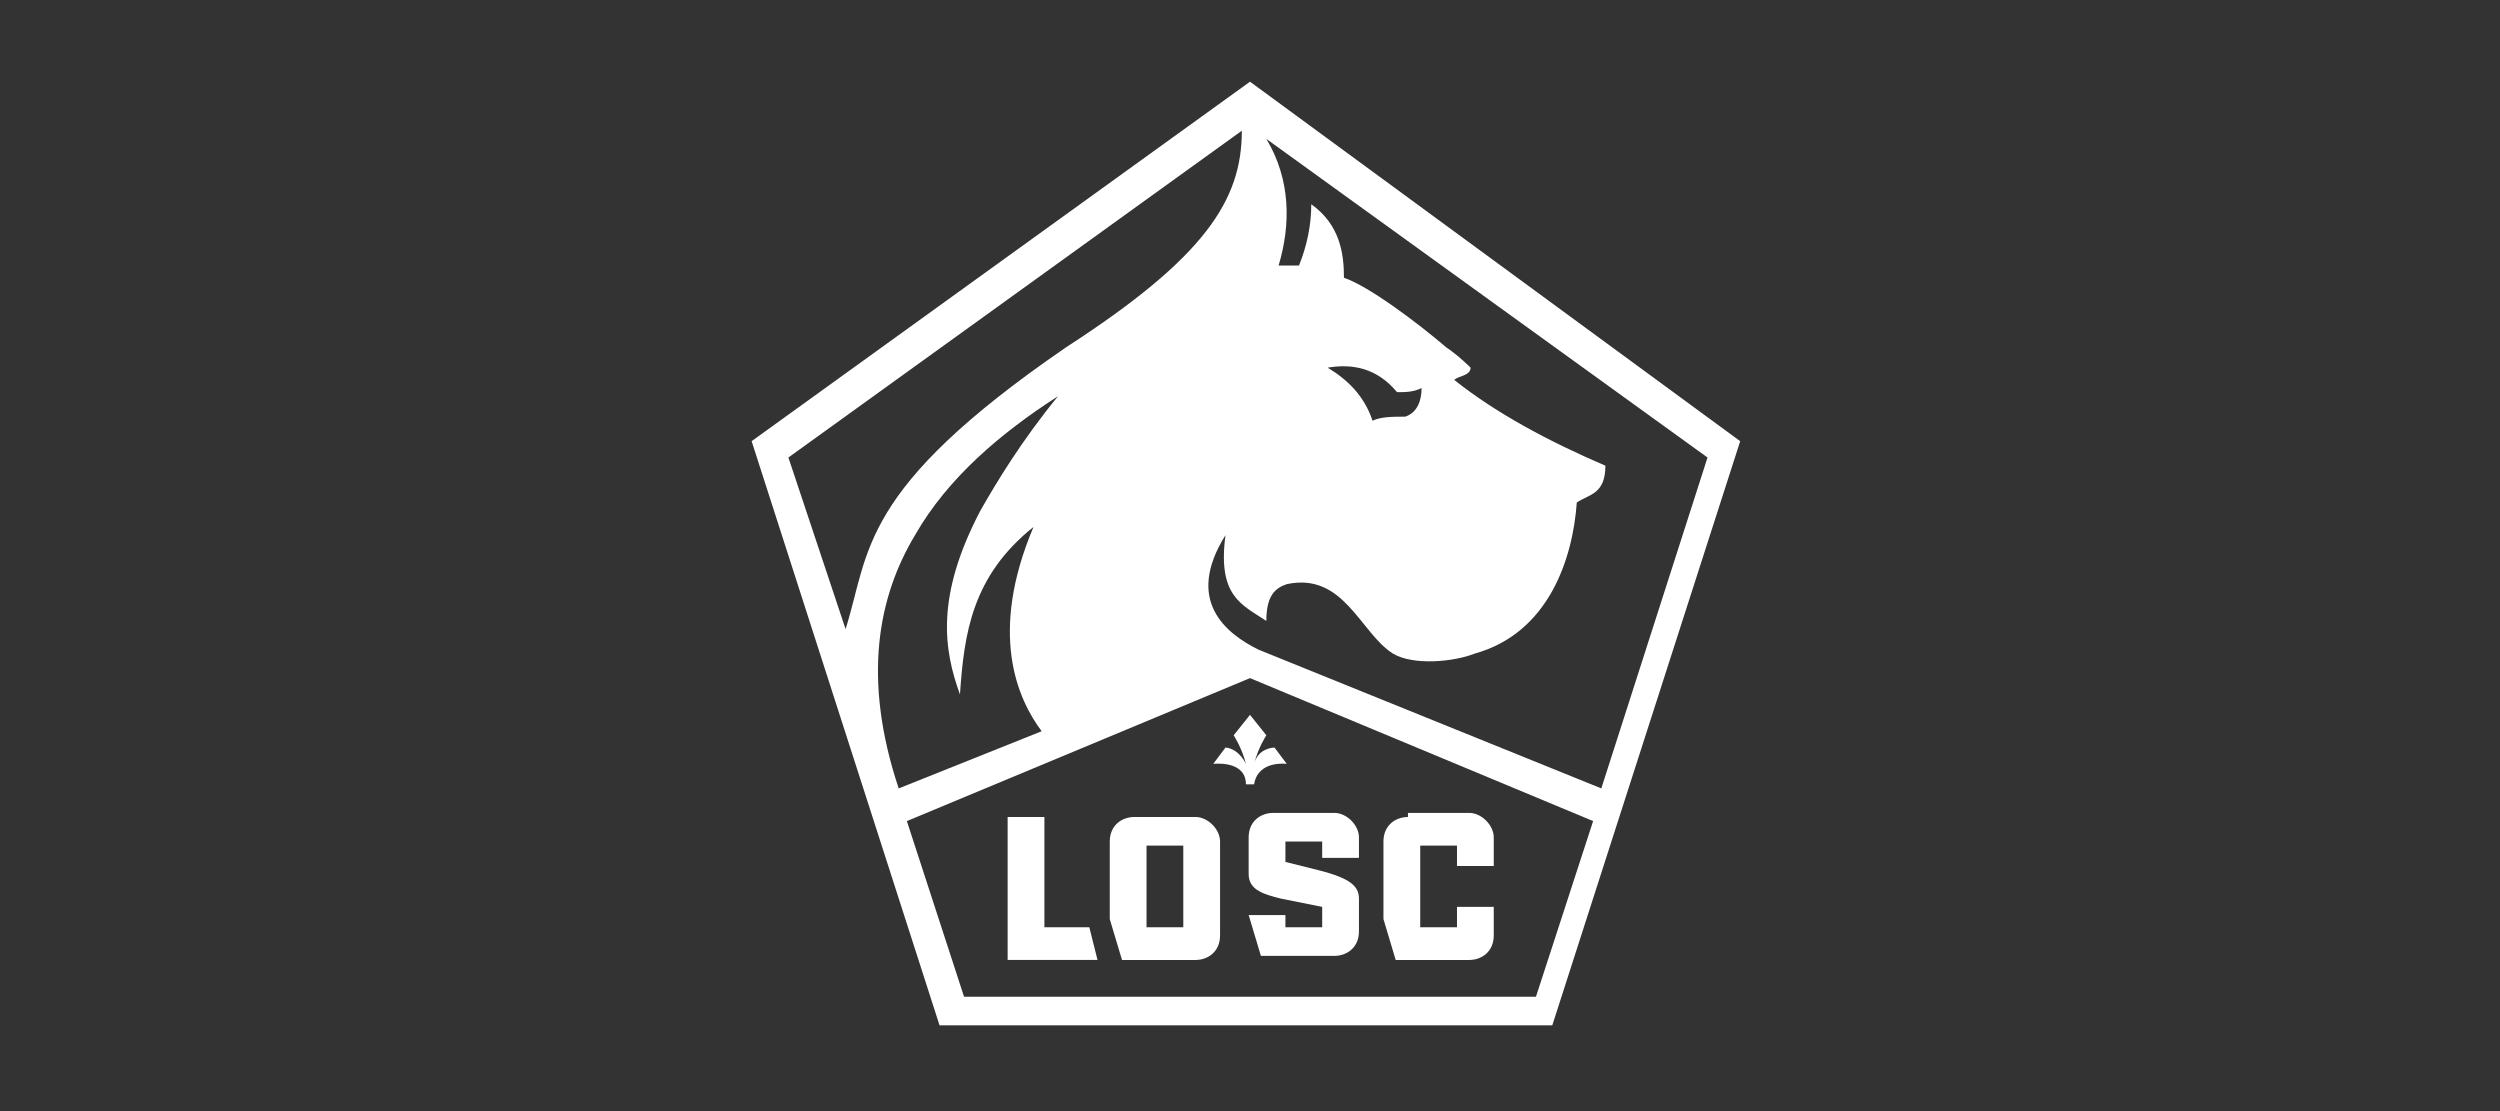 <?xml version="1.0" encoding="utf-8"?>
<!-- Generator: Adobe Illustrator 27.9.0, SVG Export Plug-In . SVG Version: 6.00 Build 0)  -->
<svg version="1.1" id="Calque_1" xmlns="http://www.w3.org/2000/svg" xmlns:xlink="http://www.w3.org/1999/xlink" x="0px" y="0px"
	 viewBox="0 0 61.2 27.2" style="enable-background:new 0 0 61.2 27.2;" xml:space="preserve">
<rect x="0" y="0" width="61.2" height="27.2" fill="#333333" stroke="none"/>
<style type="text/css">
	.st0{fill:#FFFFFF;}
</style>
<g>
	<path class="st0" d="M30.6,2l-12.2,8.8l4.6,14.3l15,0l4.6-14.3L30.6,2z M19.3,11.2l11.1-8c0,1.7-0.9,3.1-4.3,5.3
		c-5.1,3.5-4.8,5-5.4,6.9L19.3,11.2z M22.4,13.1c0.8-1.4,2.1-2.5,3.5-3.4c-0.9,1.1-1.5,2.1-1.9,2.8c-1.1,2.1-0.9,3.4-0.5,4.5
		c0.1-1.5,0.3-2.9,1.8-4.1c-1.1,2.6-0.4,4.2,0.2,5L22,19.3C21.1,16.6,21.5,14.6,22.4,13.1z M37.6,24.4H23.6l-1.4-4.3l8.4-3.5
		l8.4,3.5L37.6,24.4z M30.8,15.9c-0.8-0.4-1.8-1.2-0.8-2.8c-0.2,1.5,0.4,1.7,1,2.1c0-0.6,0.2-0.8,0.5-0.9c1.4-0.3,1.8,1.2,2.6,1.7
		c0.5,0.3,1.5,0.2,2,0c1.8-0.5,2.4-2.3,2.5-3.7c0.3-0.2,0.7-0.2,0.7-0.9c-1.4-0.6-2.7-1.3-3.7-2.1c0.1-0.1,0.4-0.1,0.4-0.3
		c0,0-0.3-0.3-0.6-0.5c-0.7-0.6-1.9-1.5-2.5-1.7c0-0.6-0.1-1.3-0.8-1.8c0,0.5-0.1,1-0.3,1.5l-0.5,0c0.3-1,0.3-2.1-0.3-3.1l10.8,7.8
		l-2.6,8.1L30.8,15.9z M32.5,9c0.6-0.1,1.2,0,1.7,0.6c0.2,0,0.4,0,0.6-0.1c0,0.3-0.1,0.6-0.4,0.7c-0.3,0-0.6,0-0.8,0.1
		C33.4,9.7,33,9.3,32.5,9z"/>
	<path id="path166" class="st0" d="M30.7,19.2c0.1-0.6,0.8-0.5,0.8-0.5l-0.3-0.4c0,0-0.4,0-0.5,0.4c0,0,0,0,0,0c0,0,0,0,0,0
		c0,0,0,0,0,0c0,0,0,0,0,0C30.8,18.3,31,18,31,18l-0.4-0.5L30.2,18c0,0,0.2,0.3,0.3,0.7c0,0,0,0,0,0c0,0,0,0,0,0c0,0,0,0,0,0
		c0,0,0,0,0,0c-0.2-0.4-0.5-0.4-0.5-0.4l-0.3,0.4c0,0,0.8-0.1,0.8,0.5H30.7L30.7,19.2z"/>
	<g id="g9289" transform="translate(0.667)">
		<path id="rect9258" class="st0" d="M24,20v2.7v0.8h2.2L26,22.7h-1.1V20H24z"/>
		<path id="rect9273" class="st0" d="M33.8,20c-0.3,0-0.6,0.2-0.6,0.6v1.9l0.3,1h1.8c0.3,0,0.6-0.2,0.6-0.6v-0.7H35v0.5h-0.9v-2H35
			v0.5h0.9v-0.7c0-0.3-0.3-0.6-0.6-0.6H33.8z"/>
		<path id="path9282" class="st0" d="M27.1,20c-0.3,0-0.6,0.2-0.6,0.6v1.9l0.3,1h1.8c0.3,0,0.6-0.2,0.6-0.6v-2.3
			c0-0.3-0.3-0.6-0.6-0.6H27.1z M27.4,20.7h0.9v2h-0.9V20.7z"/>
		<path id="path9284" class="st0" d="M30.7,22l1,0.2v0.5h-0.9v-0.3h-0.9l0.3,1H32c0.3,0,0.6-0.2,0.6-0.6v-0.8c0-0.3-0.2-0.5-1-0.7
			l-0.8-0.2v-0.5h0.9V21h0.9v-0.5c0-0.3-0.3-0.6-0.6-0.6h-1.5c-0.3,0-0.6,0.2-0.6,0.6l0,0.9C29.9,21.8,30.3,21.9,30.7,22L30.7,22z"
			/>
	</g>
</g>
</svg>
